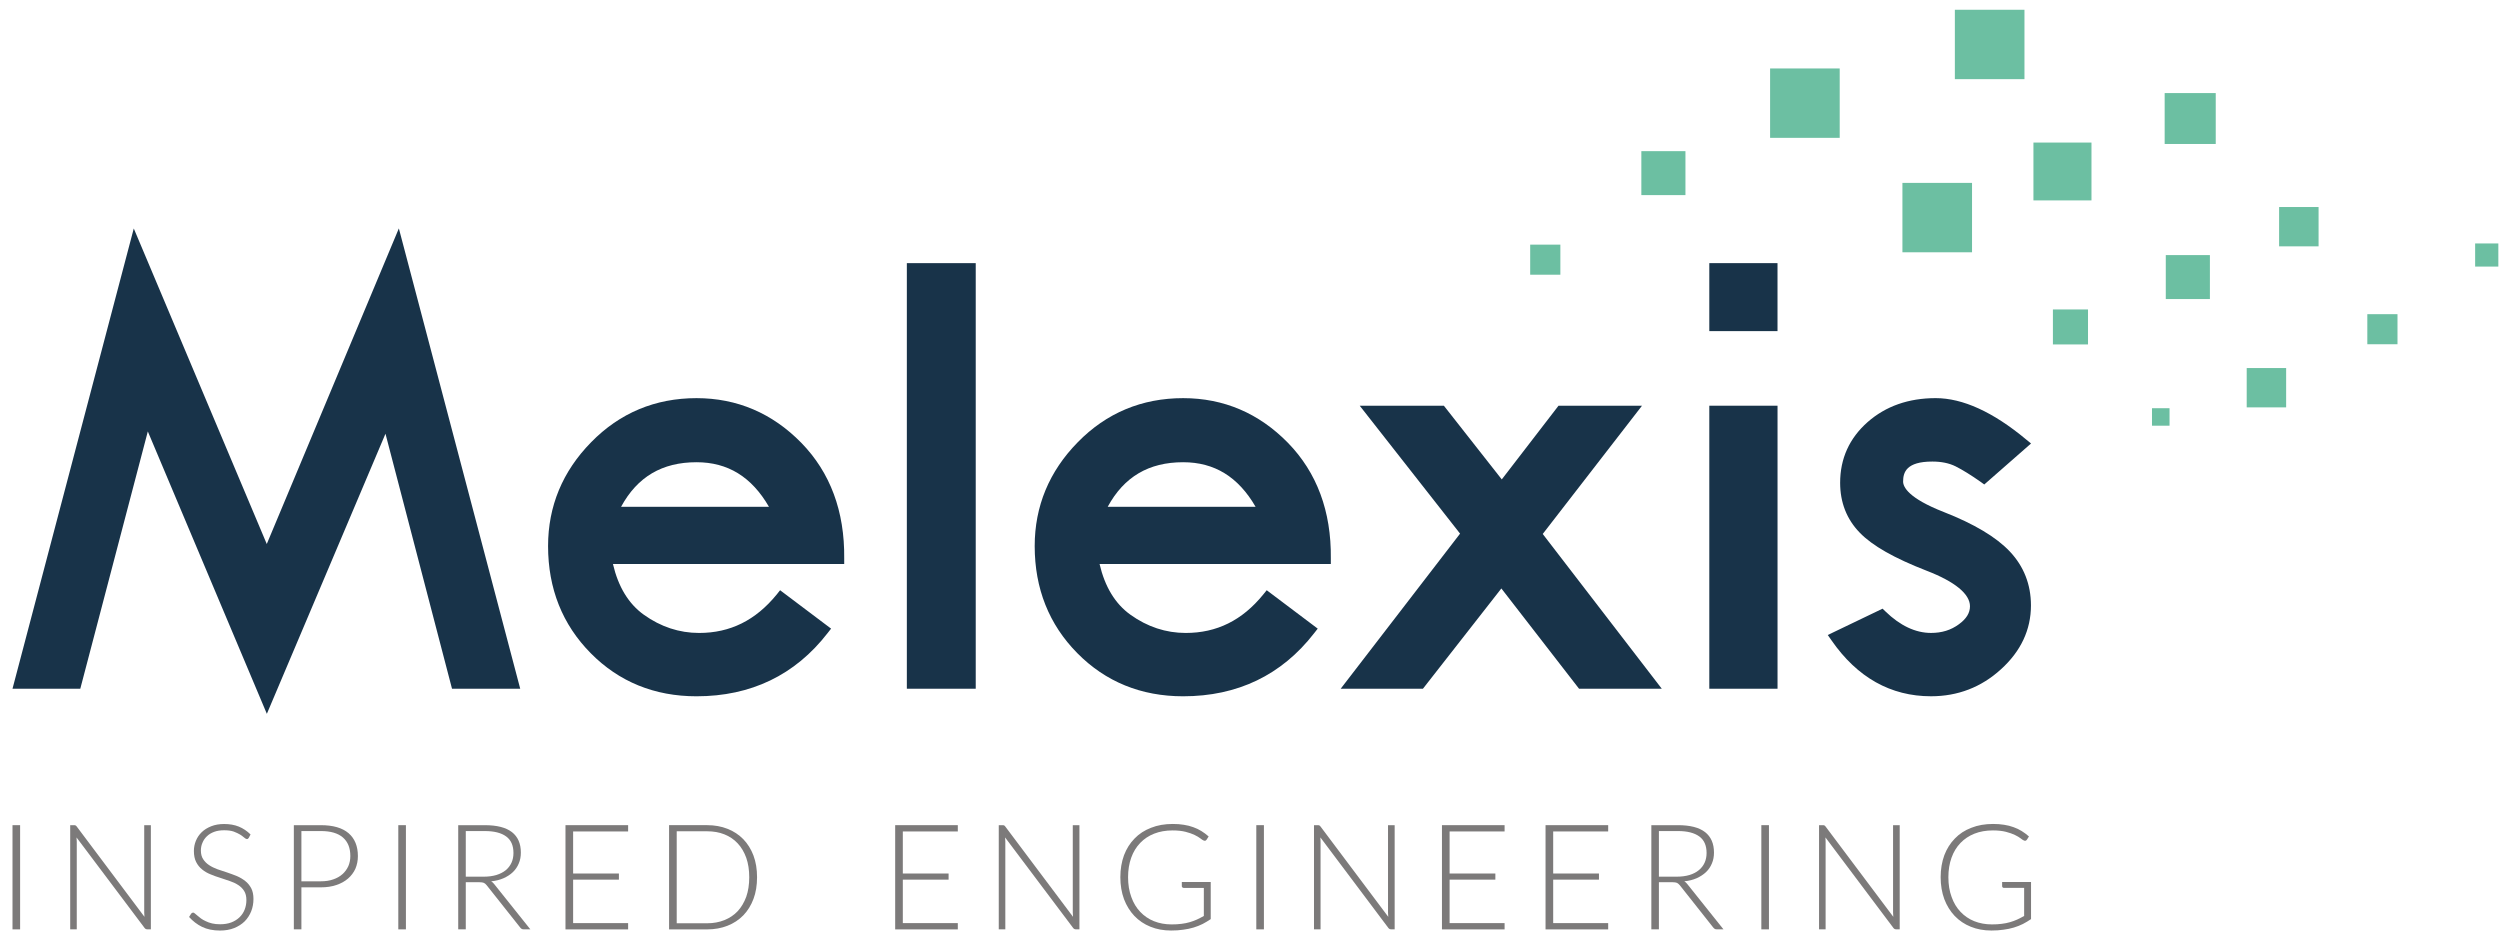<?xml version="1.0" encoding="UTF-8"?>
<!-- Generator: Adobe Illustrator 26.0.3, SVG Export Plug-In . SVG Version: 6.00 Build 0)  -->
<svg xmlns="http://www.w3.org/2000/svg" xmlns:xlink="http://www.w3.org/1999/xlink" version="1.0" id="Ebene_1" x="0px" y="0px" viewBox="0 0 300.03 111.791" xml:space="preserve">
<rect x="212.433" y="8.216" fill="#6CBFA2" width="8.354" height="8.327"></rect>
<rect x="234.606" y="1.172" fill="#6CBFA2" width="8.354" height="8.327"></rect>
<rect x="228.314" y="21.949" fill="#6CBFA2" width="8.354" height="8.328"></rect>
<rect x="244.037" y="17.109" fill="#6CBFA2" width="6.966" height="6.942"></rect>
<rect x="259.785" y="11.17" fill="#6CBFA2" width="6.13" height="6.109"></rect>
<rect x="246.374" y="37.139" fill="#6CBFA2" width="4.212" height="4.198"></rect>
<rect x="258.265" y="48.99" fill="#6CBFA2" width="2.106" height="2.099"></rect>
<rect x="259.92" y="30.614" fill="#6CBFA2" width="5.294" height="5.276"></rect>
<rect x="273.521" y="24.845" fill="#6CBFA2" width="4.736" height="4.72"></rect>
<rect x="269.631" y="44.17" fill="#6CBFA2" width="4.734" height="4.72"></rect>
<rect x="284.107" y="37.705" fill="#6CBFA2" width="3.621" height="3.609"></rect>
<rect x="297.046" y="29.217" fill="#6CBFA2" width="2.785" height="2.776"></rect>
<rect x="196.982" y="18.14" fill="#6CBFA2" width="5.292" height="5.275"></rect>
<rect x="183.641" y="29.359" fill="#6CBFA2" width="3.622" height="3.61"></rect>
<polygon fill="#183349" points="32.016,65.289 16.055,27.421 1.499,82.658 9.635,82.658   17.74,51.776 32.026,85.669 46.262,52.054 54.248,82.658 62.433,82.658   47.868,27.412 "></polygon>
<rect x="205.137" y="31.579" fill="#183349" width="8.185" height="8.159"></rect>
<path fill-rule="evenodd" clip-rule="evenodd" fill="#183349" d="M83.59,47.782  c-4.955,0-9.212,1.779-12.641,5.286c-3.439,3.498-5.174,7.691-5.174,12.47  c0,5.087,1.715,9.41,5.114,12.848c3.39,3.438,7.667,5.177,12.701,5.177  c6.53,0,11.824-2.544,15.722-7.572l0.429-0.547l-6.121-4.61l-0.409,0.517  c-2.532,3.1-5.583,4.611-9.312,4.611c-2.373,0-4.606-0.735-6.63-2.186  c-1.824-1.302-3.071-3.349-3.709-6.091h27.755v-0.686  c0.06-5.634-1.675-10.294-5.144-13.851  C92.692,49.591,88.455,47.782,83.59,47.782 M74.538,60.819  c1.954-3.597,4.925-5.346,9.052-5.346c3.758,0,6.61,1.749,8.693,5.346H74.538z"></path>
<rect x="108.832" y="31.58" fill-rule="evenodd" clip-rule="evenodd" fill="#183349" width="8.267" height="51.076"></rect>
<path fill-rule="evenodd" clip-rule="evenodd" fill="#183349" d="M141.991,47.782  c-4.955,0-9.212,1.779-12.641,5.286c-3.439,3.498-5.174,7.691-5.174,12.47  c0,5.087,1.715,9.41,5.114,12.848c3.39,3.438,7.667,5.177,12.701,5.177  c6.53,0,11.824-2.544,15.722-7.572l0.429-0.547l-6.121-4.61l-0.419,0.517  c-2.522,3.1-5.573,4.611-9.302,4.611c-2.373,0-4.606-0.735-6.63-2.186  c-1.824-1.302-3.071-3.349-3.709-6.091h27.755v-0.686  c0.06-5.634-1.675-10.294-5.144-13.851  C151.093,49.59,146.856,47.782,141.991,47.782 M132.939,60.819  c1.954-3.597,4.925-5.346,9.052-5.346c3.758,0,6.61,1.749,8.693,5.346H132.939z"></path>
<polygon fill-rule="evenodd" clip-rule="evenodd" fill="#183349" points="197.06,48.691 187.04,48.691   180.231,57.535 173.282,48.691 163.183,48.691 175.226,64.043 160.9,82.654   170.77,82.654 180.181,70.621 189.503,82.654 199.432,82.654 185.146,64.083 "></polygon>
<rect x="205.137" y="48.69" fill-rule="evenodd" clip-rule="evenodd" fill="#183349" width="8.188" height="33.966"></rect>
<path fill-rule="evenodd" clip-rule="evenodd" fill="#183349" d="M233.291,61.454  c-4.267-1.669-4.895-3.011-4.895-3.667c0-1.113,0.399-2.395,3.509-2.395  c1.077,0,2.014,0.189,2.791,0.576c0.827,0.417,1.844,1.043,3.001,1.858  l0.439,0.318l5.613-4.919l-0.618-0.507c-3.938-3.279-7.587-4.938-10.827-4.938  c-3.25,0-5.992,0.964-8.165,2.872c-2.193,1.938-3.3,4.382-3.3,7.293  c0,2.355,0.788,4.372,2.353,5.982c1.515,1.57,4.147,3.06,8.035,4.571  c3.4,1.312,5.194,2.792,5.194,4.263c0,0.805-0.439,1.51-1.326,2.156  c-0.957,0.706-2.054,1.043-3.35,1.043c-1.864,0-3.709-0.874-5.463-2.574  l-0.349-0.338l-6.58,3.16l0.459,0.656c3.081,4.442,7.098,6.697,11.934,6.697  c3.21,0,6.032-1.083,8.394-3.239c2.383-2.156,3.599-4.74,3.599-7.661  c0-2.514-0.857-4.69-2.532-6.469C239.582,64.465,236.92,62.875,233.291,61.454"></path>
<rect x="1.5" y="99.03" fill-rule="evenodd" clip-rule="evenodd" fill="#7C7A7A" width="0.913" height="12.505"></rect>
<path fill-rule="evenodd" clip-rule="evenodd" fill="#7C7A7A" d="M9.063,99.06  c0.05,0.02,0.1,0.07,0.15,0.139l8.125,10.831  c-0.02-0.179-0.03-0.348-0.03-0.507V99.031h0.798v12.5h-0.429  c-0.14,0-0.249-0.06-0.329-0.169l-8.165-10.86  c0.02,0.179,0.03,0.348,0.03,0.507v10.523H8.425v-12.5h0.449  C8.953,99.031,9.013,99.041,9.063,99.06"></path>
<path fill-rule="evenodd" clip-rule="evenodd" fill="#7C7A7A" d="M29.858,100.547  c-0.06,0.099-0.13,0.149-0.229,0.149c-0.08,0-0.179-0.05-0.299-0.159  c-0.13-0.109-0.289-0.229-0.498-0.368c-0.209-0.129-0.469-0.248-0.778-0.368  c-0.309-0.109-0.698-0.159-1.156-0.159c-0.449,0-0.857,0.06-1.196,0.189  c-0.349,0.129-0.648,0.308-0.877,0.537c-0.229,0.219-0.409,0.477-0.528,0.775  c-0.13,0.288-0.189,0.606-0.189,0.924c0,0.427,0.09,0.775,0.279,1.053  c0.179,0.278,0.419,0.517,0.708,0.706c0.299,0.199,0.638,0.358,1.007,0.497  c0.379,0.129,0.768,0.258,1.166,0.388c0.389,0.129,0.778,0.278,1.156,0.427  c0.369,0.159,0.708,0.358,1.007,0.596c0.299,0.229,0.528,0.517,0.718,0.865  c0.179,0.348,0.269,0.775,0.269,1.282c0,0.527-0.09,1.023-0.269,1.481  c-0.189,0.467-0.449,0.874-0.788,1.212c-0.339,0.338-0.768,0.606-1.256,0.805  c-0.498,0.199-1.067,0.298-1.705,0.298c-0.827,0-1.545-0.149-2.143-0.437  c-0.598-0.288-1.117-0.696-1.565-1.192l0.249-0.397  c0.07-0.089,0.15-0.129,0.249-0.129c0.05,0,0.12,0.04,0.199,0.109  c0.09,0.07,0.189,0.159,0.309,0.258c0.11,0.099,0.259,0.219,0.419,0.338  c0.169,0.119,0.359,0.229,0.578,0.328c0.219,0.109,0.469,0.199,0.758,0.268  c0.289,0.07,0.608,0.099,0.967,0.099c0.498,0,0.937-0.07,1.336-0.219  c0.389-0.149,0.718-0.358,0.987-0.616c0.269-0.258,0.479-0.566,0.618-0.924  c0.14-0.358,0.209-0.735,0.209-1.143c0-0.447-0.09-0.805-0.269-1.093  c-0.179-0.288-0.419-0.527-0.718-0.715c-0.289-0.199-0.628-0.348-1.007-0.477  c-0.379-0.129-0.758-0.258-1.156-0.388c-0.399-0.119-0.778-0.258-1.156-0.417  c-0.379-0.149-0.718-0.348-1.007-0.586c-0.299-0.238-0.538-0.537-0.718-0.894  c-0.179-0.348-0.269-0.795-0.269-1.331c0-0.417,0.08-0.825,0.239-1.212  s0.389-0.735,0.698-1.033c0.309-0.298,0.688-0.537,1.146-0.715  c0.449-0.179,0.967-0.268,1.545-0.268c0.648,0,1.236,0.099,1.755,0.308  s0.987,0.527,1.416,0.944L29.858,100.547z"></path>
<path fill-rule="evenodd" clip-rule="evenodd" fill="#7C7A7A" d="M36.172,106.493v5.038h-0.907v-12.5h3.24  c1.466,0,2.572,0.318,3.33,0.964c0.738,0.636,1.117,1.56,1.117,2.742  c0,0.547-0.1,1.053-0.299,1.52c-0.209,0.457-0.498,0.845-0.887,1.182  s-0.857,0.596-1.406,0.775c-0.548,0.189-1.166,0.278-1.854,0.278H36.172z   M36.172,105.767h2.333c0.548,0,1.047-0.07,1.485-0.229  c0.439-0.149,0.808-0.358,1.117-0.636c0.299-0.268,0.528-0.586,0.698-0.954  c0.16-0.378,0.239-0.775,0.239-1.212c0-0.964-0.289-1.699-0.887-2.226  c-0.598-0.517-1.475-0.775-2.652-0.775h-2.333V105.767z"></path>
<rect x="47.801" y="99.03" fill-rule="evenodd" clip-rule="evenodd" fill="#7C7A7A" width="0.913" height="12.505"></rect>
<path fill-rule="evenodd" clip-rule="evenodd" fill="#7C7A7A" d="M55.899,105.877v5.654h-0.907v-12.5h3.2  c1.446,0,2.532,0.278,3.25,0.835c0.708,0.556,1.067,1.371,1.067,2.454  c0,0.477-0.08,0.914-0.249,1.302c-0.16,0.397-0.399,0.745-0.708,1.043  c-0.309,0.298-0.688,0.537-1.127,0.735c-0.439,0.189-0.927,0.318-1.475,0.368  c0.14,0.089,0.269,0.209,0.379,0.358l4.317,5.405h-0.788  c-0.09,0-0.179-0.01-0.239-0.05c-0.07-0.04-0.14-0.089-0.199-0.179  l-4.018-5.068c-0.1-0.129-0.209-0.219-0.329-0.278  c-0.12-0.05-0.289-0.079-0.538-0.079H55.899z M55.899,105.211h2.183  c0.548,0,1.047-0.07,1.485-0.199c0.449-0.139,0.817-0.328,1.127-0.576  c0.299-0.248,0.528-0.547,0.688-0.894c0.16-0.348,0.239-0.745,0.239-1.172  c0-0.894-0.289-1.56-0.877-1.987c-0.578-0.427-1.436-0.646-2.552-0.646h-2.293  V105.211z"></path>
<polygon fill-rule="evenodd" clip-rule="evenodd" fill="#7C7A7A" points="75.382,99.029 75.382,99.785   68.782,99.785 68.782,104.832 74.276,104.832 74.276,105.568 68.782,105.568   68.782,110.784 75.382,110.784 75.382,111.539 67.865,111.539 67.865,99.029 "></polygon>
<path fill-rule="evenodd" clip-rule="evenodd" fill="#7C7A7A" d="M90.855,105.279  c0,0.964-0.14,1.838-0.429,2.603c-0.289,0.775-0.698,1.431-1.226,1.977  c-0.528,0.537-1.156,0.954-1.894,1.242c-0.728,0.288-1.545,0.437-2.433,0.437  h-4.576V99.029h4.576c0.887,0,1.705,0.149,2.433,0.437  c0.738,0.288,1.366,0.705,1.894,1.242c0.528,0.547,0.937,1.202,1.226,1.967  C90.715,103.451,90.855,104.316,90.855,105.279 M89.918,105.279  c0-0.874-0.12-1.649-0.359-2.335c-0.249-0.686-0.588-1.262-1.027-1.729  c-0.439-0.477-0.977-0.835-1.595-1.083s-1.306-0.368-2.064-0.368h-3.659v11.039  h3.659c0.758,0,1.446-0.129,2.064-0.378s1.156-0.606,1.595-1.073  c0.439-0.477,0.778-1.053,1.027-1.729  C89.798,106.939,89.918,106.154,89.918,105.279"></path>
<polygon fill-rule="evenodd" clip-rule="evenodd" fill="#7C7A7A" points="114.949,99.029 114.949,99.785   108.349,99.785 108.349,104.832 113.842,104.832 113.842,105.568 108.349,105.568   108.349,110.784 114.949,110.784 114.949,111.539 107.432,111.539 107.432,99.029 "></polygon>
<path fill-rule="evenodd" clip-rule="evenodd" fill="#7C7A7A" d="M120.501,99.06  c0.05,0.02,0.1,0.07,0.15,0.139l8.125,10.831  c-0.02-0.179-0.03-0.348-0.03-0.507V99.03h0.798v12.5h-0.429  c-0.14,0-0.249-0.06-0.329-0.169l-8.165-10.86  c0.02,0.179,0.03,0.348,0.03,0.507v10.523h-0.788v-12.5h0.449  C120.391,99.03,120.451,99.04,120.501,99.06"></path>
<path fill-rule="evenodd" clip-rule="evenodd" fill="#7C7A7A" d="M140.608,110.941  c0.429,0,0.827-0.02,1.186-0.07c0.349-0.04,0.678-0.109,0.987-0.199  c0.299-0.089,0.588-0.189,0.867-0.318c0.269-0.129,0.548-0.268,0.827-0.427  V106.559h-2.413c-0.07,0-0.12-0.02-0.16-0.06  c-0.05-0.05-0.07-0.089-0.07-0.149v-0.497h3.469v4.451  c-0.319,0.219-0.638,0.407-0.977,0.586c-0.339,0.169-0.698,0.308-1.087,0.427  c-0.379,0.119-0.798,0.199-1.236,0.258c-0.449,0.07-0.927,0.099-1.456,0.099  c-0.907,0-1.735-0.149-2.482-0.457c-0.748-0.298-1.386-0.735-1.924-1.292  c-0.528-0.556-0.947-1.232-1.246-2.017c-0.289-0.785-0.439-1.669-0.439-2.633  c0-0.964,0.15-1.838,0.439-2.633c0.299-0.785,0.718-1.451,1.266-2.007  c0.538-0.566,1.206-0.994,1.984-1.292c0.768-0.308,1.645-0.457,2.602-0.457  c0.479,0,0.927,0.03,1.326,0.099c0.409,0.06,0.788,0.159,1.137,0.288  c0.349,0.119,0.668,0.278,0.977,0.467c0.299,0.189,0.588,0.397,0.867,0.646  l-0.239,0.378c-0.06,0.089-0.13,0.139-0.219,0.139  c-0.06,0-0.11-0.01-0.16-0.04c-0.09-0.03-0.209-0.119-0.379-0.248  c-0.169-0.129-0.399-0.268-0.688-0.407c-0.289-0.139-0.648-0.268-1.077-0.378  c-0.429-0.109-0.957-0.169-1.565-0.169c-0.818,0-1.555,0.129-2.213,0.388  c-0.658,0.258-1.216,0.636-1.675,1.113c-0.469,0.487-0.827,1.073-1.077,1.769  s-0.379,1.481-0.379,2.345c0,0.884,0.13,1.679,0.389,2.375  c0.249,0.706,0.608,1.302,1.067,1.779c0.459,0.487,1.007,0.865,1.645,1.123  C139.133,110.812,139.841,110.941,140.608,110.941"></path>
<rect x="150.771" y="99.029" fill-rule="evenodd" clip-rule="evenodd" fill="#7C7A7A" width="0.913" height="12.505"></rect>
<path fill-rule="evenodd" clip-rule="evenodd" fill="#7C7A7A" d="M158.333,99.06  c0.05,0.02,0.1,0.07,0.15,0.139l8.125,10.831  c-0.02-0.179-0.03-0.348-0.03-0.507V99.03h0.798v12.5h-0.429  c-0.14,0-0.249-0.06-0.329-0.169l-8.155-10.86  c0.01,0.179,0.02,0.348,0.02,0.507v10.523h-0.788v-12.5h0.449  C158.223,99.03,158.283,99.04,158.333,99.06"></path>
<polygon fill-rule="evenodd" clip-rule="evenodd" fill="#7C7A7A" points="180.569,99.029 180.569,99.784   173.969,99.784 173.969,104.832 179.462,104.832 179.462,105.567 173.969,105.567   173.969,110.784 180.569,110.784 180.569,111.539 173.052,111.539 173.052,99.029 "></polygon>
<polygon fill-rule="evenodd" clip-rule="evenodd" fill="#7C7A7A" points="193.001,99.029 193.001,99.784   186.401,99.784 186.401,104.832 191.894,104.832 191.894,105.567 186.401,105.567   186.401,110.784 193.001,110.784 193.001,111.539 185.484,111.539 185.484,99.029 "></polygon>
<path fill-rule="evenodd" clip-rule="evenodd" fill="#7C7A7A" d="M199.088,105.876v5.654h-0.907v-12.5h3.2  c1.446,0,2.532,0.278,3.25,0.835c0.708,0.556,1.067,1.371,1.067,2.454  c0,0.477-0.08,0.914-0.249,1.302c-0.16,0.397-0.399,0.745-0.708,1.043  c-0.319,0.298-0.688,0.537-1.127,0.735c-0.439,0.189-0.927,0.318-1.475,0.368  c0.14,0.089,0.269,0.209,0.379,0.358l4.317,5.405h-0.788  c-0.1,0-0.179-0.01-0.249-0.05c-0.06-0.04-0.13-0.089-0.199-0.179  l-4.008-5.068c-0.11-0.129-0.219-0.219-0.329-0.278  c-0.12-0.05-0.299-0.079-0.538-0.079H199.088z M199.088,105.21h2.173  c0.558,0,1.057-0.07,1.495-0.199c0.449-0.139,0.818-0.328,1.117-0.576  c0.309-0.248,0.538-0.547,0.698-0.894s0.239-0.745,0.239-1.172  c0-0.894-0.289-1.56-0.877-1.987c-0.588-0.427-1.436-0.646-2.552-0.646h-2.293  V105.21z"></path>
<rect x="211.382" y="99.029" fill-rule="evenodd" clip-rule="evenodd" fill="#7C7A7A" width="0.913" height="12.505"></rect>
<path fill-rule="evenodd" clip-rule="evenodd" fill="#7C7A7A" d="M218.945,99.06  c0.05,0.02,0.1,0.07,0.15,0.139l8.125,10.831  c-0.02-0.179-0.03-0.348-0.03-0.507V99.03h0.798v12.5h-0.429  c-0.14,0-0.249-0.06-0.329-0.169l-8.155-10.86  c0.01,0.179,0.02,0.348,0.02,0.507v10.523h-0.788v-12.5h0.449  C218.835,99.03,218.895,99.04,218.945,99.06"></path>
<path fill-rule="evenodd" clip-rule="evenodd" fill="#7C7A7A" d="M239.054,110.94  c0.429,0,0.827-0.02,1.176-0.07c0.359-0.04,0.688-0.109,0.997-0.199  c0.299-0.089,0.588-0.189,0.867-0.318c0.269-0.129,0.548-0.268,0.827-0.427  v-3.368h-2.413c-0.07,0-0.12-0.02-0.169-0.06  c-0.04-0.05-0.06-0.089-0.06-0.149v-0.497h3.469v4.451  c-0.319,0.219-0.638,0.407-0.977,0.586c-0.339,0.169-0.698,0.308-1.087,0.427  c-0.379,0.119-0.798,0.199-1.236,0.258c-0.449,0.07-0.927,0.099-1.456,0.099  c-0.907,0-1.735-0.149-2.482-0.457c-0.748-0.298-1.386-0.735-1.924-1.292  c-0.528-0.556-0.947-1.232-1.246-2.017c-0.289-0.785-0.439-1.669-0.439-2.633  c0-0.964,0.15-1.838,0.439-2.633c0.299-0.785,0.718-1.451,1.266-2.007  c0.538-0.566,1.196-0.994,1.984-1.292c0.768-0.308,1.645-0.457,2.602-0.457  c0.479,0,0.927,0.03,1.326,0.099c0.409,0.06,0.788,0.159,1.137,0.288  c0.349,0.119,0.668,0.278,0.977,0.467c0.299,0.189,0.588,0.397,0.867,0.646  l-0.239,0.378c-0.06,0.089-0.13,0.139-0.229,0.139  c-0.05,0-0.1-0.01-0.15-0.04c-0.09-0.03-0.219-0.119-0.379-0.248  c-0.169-0.129-0.399-0.268-0.688-0.407c-0.289-0.139-0.648-0.268-1.077-0.378  c-0.429-0.109-0.957-0.169-1.565-0.169c-0.818,0-1.555,0.129-2.213,0.388  c-0.648,0.258-1.216,0.636-1.675,1.113c-0.469,0.487-0.827,1.073-1.077,1.769  s-0.379,1.481-0.379,2.345c0,0.884,0.13,1.679,0.389,2.375  c0.249,0.706,0.608,1.302,1.067,1.779c0.459,0.487,1.007,0.865,1.645,1.123  C237.579,110.811,238.287,110.94,239.054,110.94"></path>
<g>
</g>
<g>
</g>
<g>
</g>
<g>
</g>
<g>
</g>
<g>
</g>
</svg>
